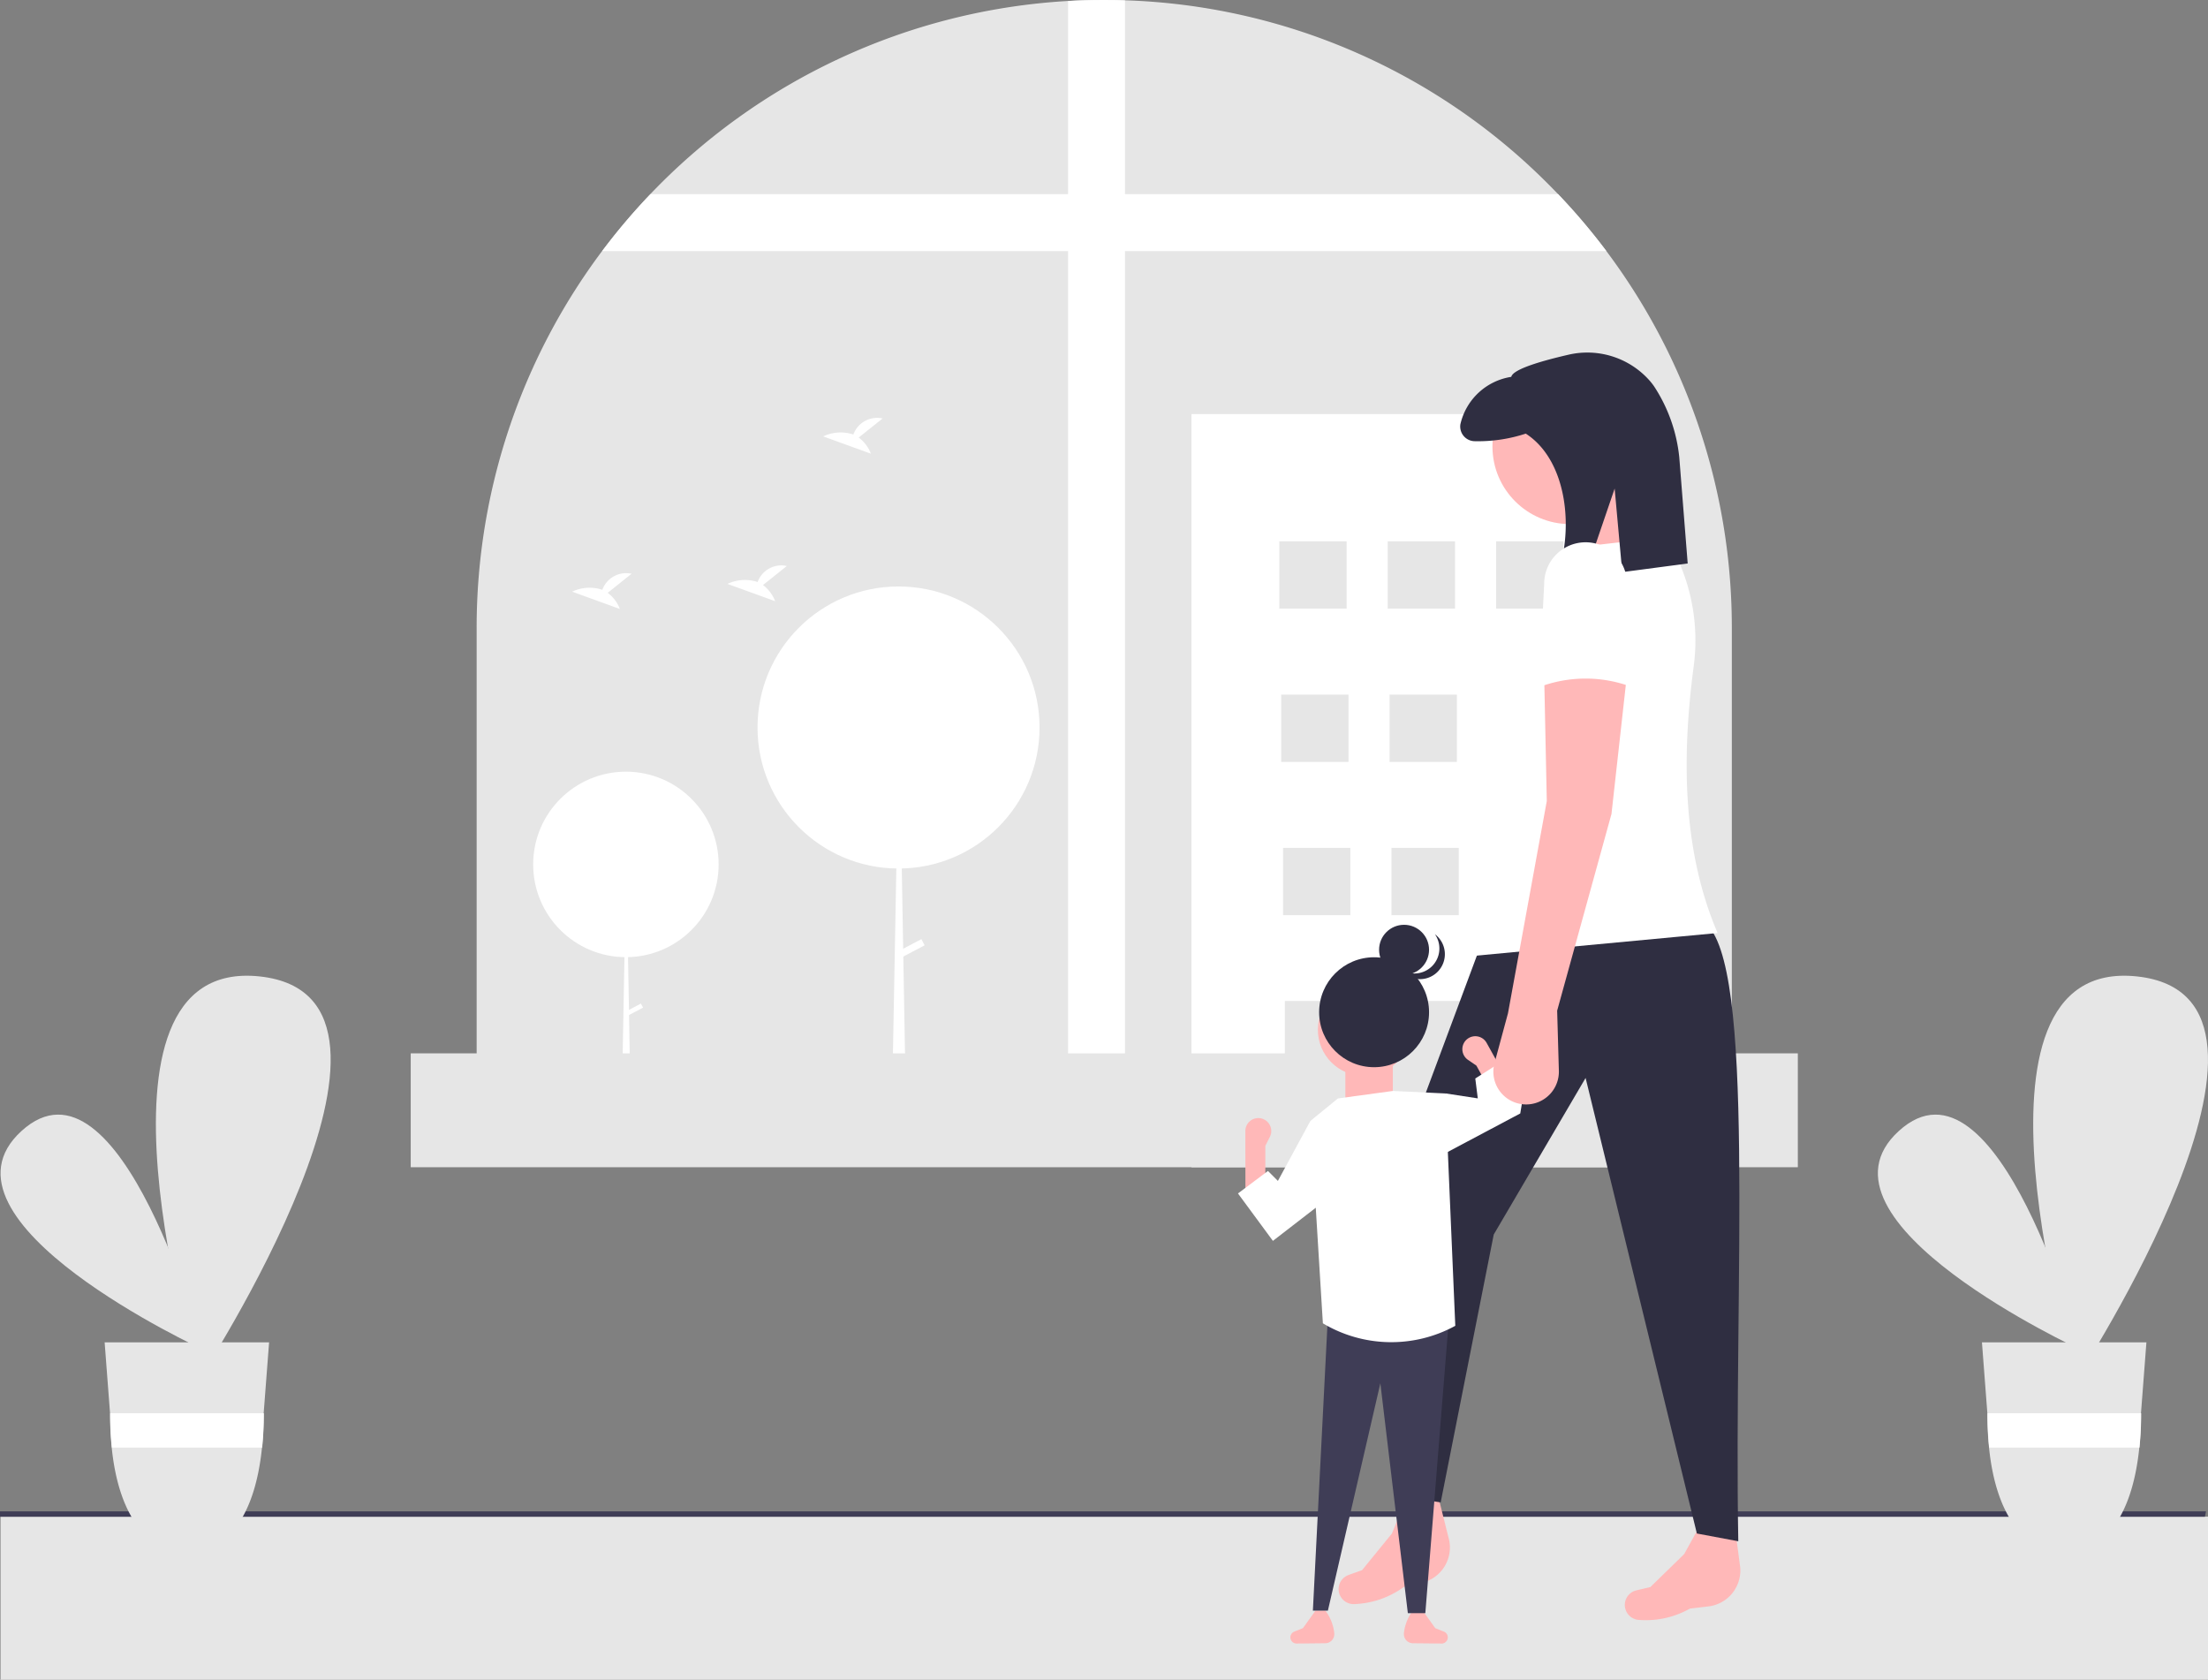 <svg id="undraw_quality_time_wiyl" xmlns="http://www.w3.org/2000/svg" width="111" height="84.433" viewBox="0 0 111 84.433">
  <rect x="0" y="0" width="111" height="84.433" fill="#808080" stroke="none"/>
  <rect id="Rectangle_19720" data-name="Rectangle 19720" width="110.973" height="8.196" transform="translate(0.027 76.237)" fill="#e6e6e6"/>
  <path id="Path_70570" data-name="Path 70570" d="M110.846,605.144H0v-.274H110.9Z" transform="translate(0 -528.9)" fill="#3f3d56"/>
  <path id="Path_70571" data-name="Path 70571" d="M412.017,145.422v24.263h-63.1V145.422a31.549,31.549,0,0,1,29.727-31.5q.9-.053,1.821-.052c.349,0,.7.005,1.041.018a31.441,31.441,0,0,1,21.267,9.223c.17.17.338.342.506.516A31.529,31.529,0,0,1,412.017,145.422Z" transform="translate(-324.955 -113.873)" fill="#e6e6e6"/>
  <path id="Path_70572" data-name="Path 70572" d="M588.47,113.891v55.793h-2.862V113.925q.9-.053,1.821-.052C587.778,113.873,588.125,113.878,588.47,113.891Z" transform="translate(-531.915 -113.873)" fill="#fff"/>
  <path id="Path_70573" data-name="Path 70573" d="M449.628,194.423h-50.48a31.642,31.642,0,0,1,2.426-2.862H447.2A31.651,31.651,0,0,1,449.628,194.423Z" transform="translate(-368.874 -181.803)" fill="#fff"/>
  <rect id="Rectangle_19721" data-name="Rectangle 19721" width="22.362" height="37.858" transform="translate(59.898 20.815)" fill="#fff"/>
  <rect id="Rectangle_19722" data-name="Rectangle 19722" width="3.383" height="3.383" transform="translate(64.314 27.211)" fill="#e6e6e6"/>
  <rect id="Rectangle_19723" data-name="Rectangle 19723" width="3.383" height="3.383" transform="translate(69.763 27.211)" fill="#e6e6e6"/>
  <rect id="Rectangle_19724" data-name="Rectangle 19724" width="3.383" height="3.383" transform="translate(75.213 27.211)" fill="#e6e6e6"/>
  <rect id="Rectangle_19725" data-name="Rectangle 19725" width="3.383" height="3.383" transform="translate(64.408 34.916)" fill="#e6e6e6"/>
  <rect id="Rectangle_19726" data-name="Rectangle 19726" width="3.383" height="3.383" transform="translate(69.857 34.916)" fill="#e6e6e6"/>
  <rect id="Rectangle_19727" data-name="Rectangle 19727" width="3.383" height="3.383" transform="translate(75.307 34.916)" fill="#e6e6e6"/>
  <rect id="Rectangle_19728" data-name="Rectangle 19728" width="3.383" height="3.383" transform="translate(64.502 42.621)" fill="#e6e6e6"/>
  <rect id="Rectangle_19729" data-name="Rectangle 19729" width="3.383" height="3.383" transform="translate(69.951 42.621)" fill="#e6e6e6"/>
  <rect id="Rectangle_19730" data-name="Rectangle 19730" width="3.383" height="3.383" transform="translate(75.401 42.621)" fill="#e6e6e6"/>
  <rect id="Rectangle_19731" data-name="Rectangle 19731" width="3.383" height="3.383" transform="translate(64.596 50.326)" fill="#e6e6e6"/>
  <rect id="Rectangle_19732" data-name="Rectangle 19732" width="3.383" height="3.383" transform="translate(70.045 50.326)" fill="#e6e6e6"/>
  <rect id="Rectangle_19733" data-name="Rectangle 19733" width="3.383" height="3.383" transform="translate(75.495 50.326)" fill="#e6e6e6"/>
  <rect id="Rectangle_19734" data-name="Rectangle 19734" width="3.383" height="3.383" transform="translate(64.596 50.326)" fill="#e6e6e6"/>
  <rect id="Rectangle_19735" data-name="Rectangle 19735" width="3.383" height="3.383" transform="translate(70.045 50.326)" fill="#e6e6e6"/>
  <rect id="Rectangle_19736" data-name="Rectangle 19736" width="3.383" height="3.383" transform="translate(75.495 50.326)" fill="#e6e6e6"/>
  <circle id="Ellipse_860" data-name="Ellipse 860" cx="4.662" cy="4.662" r="4.662" transform="translate(26.803 38.79)" fill="#fff"/>
  <path id="Path_70574" data-name="Path 70574" d="M248.936,345.962h.013l.231,13.218h-.487Z" transform="translate(-217.458 -302.51)" fill="#fff"/>
  <rect id="Rectangle_19737" data-name="Rectangle 19737" width="0.231" height="0.871" transform="translate(32.22 50.447) rotate(62.234)" fill="#fff"/>
  <circle id="Ellipse_861" data-name="Ellipse 861" cx="7.089" cy="7.089" r="7.089" transform="translate(38.082 29.48)" fill="#fff"/>
  <path id="Path_70575" data-name="Path 70575" d="M357.237,291.166h.019l.351,20.1h-.74Z" transform="translate(-312.046 -254.597)" fill="#fff"/>
  <rect id="Rectangle_19738" data-name="Rectangle 19738" width="0.351" height="1.324" transform="translate(46.319 47.208) rotate(62.234)" fill="#fff"/>
  <path id="Path_70576" data-name="Path 70576" d="M388.885,344.378l1.2-.958a1.269,1.269,0,0,0-1.469.806,2.04,2.04,0,0,0-1.518.094l2.4.87A1.813,1.813,0,0,0,388.885,344.378Z" transform="translate(-358.335 -314.578)" fill="#fff"/>
  <path id="Path_70577" data-name="Path 70577" d="M489.36,282.228l1.2-.958a1.269,1.269,0,0,0-1.469.806,2.04,2.04,0,0,0-1.518.094l2.4.87A1.813,1.813,0,0,0,489.36,282.228Z" transform="translate(-446.191 -260.234)" fill="#fff"/>
  <path id="Path_70578" data-name="Path 70578" d="M451.035,341.27l1.2-.958a1.269,1.269,0,0,0-1.469.806,2.04,2.04,0,0,0-1.518.094l2.4.87A1.813,1.813,0,0,0,451.035,341.27Z" transform="translate(-412.679 -311.861)" fill="#fff"/>
  <rect id="Rectangle_19739" data-name="Rectangle 19739" width="69.732" height="5.724" transform="translate(20.648 52.949)" fill="#e6e6e6"/>
  <path id="Path_70579" data-name="Path 70579" d="M168.533,571.826s-14.105-6.493-9.15-11S168.533,571.826,168.533,571.826Z" transform="translate(-158.3 -503.976)" fill="#e6e6e6"/>
  <path id="Path_70580" data-name="Path 70580" d="M222.655,524.7s-6.483-21.3,3.064-20.283S222.655,524.7,222.655,524.7Z" transform="translate(-212.668 -455.335)" fill="#e6e6e6"/>
  <path id="Path_70581" data-name="Path 70581" d="M199.991,651.116l.272,3.563,0,.062a16.374,16.374,0,0,0,.084,1.666c.369,3.635,1.957,5.291,3.812,5.291s3.373-1.656,3.743-5.291a16.374,16.374,0,0,0,.084-1.666l0-.05v-.012l.273-3.563Z" transform="translate(-194.731 -583.64)" fill="#e6e6e6"/>
  <path id="Path_70582" data-name="Path 70582" d="M209.888,679.488v.012l0,.05a16.367,16.367,0,0,1-.084,1.666h-7.554a16.367,16.367,0,0,1-.084-1.666l0-.062Z" transform="translate(-196.625 -608.449)" fill="#fff"/>
  <path id="Path_70583" data-name="Path 70583" d="M919.956,571.826s-14.105-6.493-9.15-11S919.956,571.826,919.956,571.826Z" transform="translate(-815.347 -503.976)" fill="#e6e6e6"/>
  <path id="Path_70584" data-name="Path 70584" d="M974.078,524.7s-6.483-21.3,3.064-20.283S974.078,524.7,974.078,524.7Z" transform="translate(-869.715 -455.335)" fill="#e6e6e6"/>
  <path id="Path_70585" data-name="Path 70585" d="M951.414,651.116l.272,3.563,0,.062a16.334,16.334,0,0,0,.084,1.666c.369,3.635,1.957,5.291,3.812,5.291s3.373-1.656,3.743-5.291a16.369,16.369,0,0,0,.084-1.666l0-.05v-.012l.273-3.563Z" transform="translate(-851.778 -583.64)" fill="#e6e6e6"/>
  <path id="Path_70586" data-name="Path 70586" d="M961.311,679.488v.012l0,.05a16.367,16.367,0,0,1-.084,1.666h-7.554a16.367,16.367,0,0,1-.084-1.666l0-.062Z" transform="translate(-853.672 -608.449)" fill="#fff"/>
  <path id="Path_70587" data-name="Path 70587" d="M812.667,725.61l-.925.109a4.507,4.507,0,0,1-2.537.572.761.761,0,0,1-.645-.395h0a.754.754,0,0,1,.492-1.094l.7-.164,1.7-1.658,1.023-1.851,1.486.17.309,2.351h0A1.82,1.82,0,0,1,812.667,725.61Z" transform="translate(-726.786 -644.86)" fill="#ffb8b8"/>
  <path id="Path_70588" data-name="Path 70588" d="M698.091,716.495l-.906.213a4.507,4.507,0,0,1-2.456.858.761.761,0,0,1-.685-.319h0a.754.754,0,0,1,.364-1.143l.679-.243,1.5-1.841.805-1.956h1.5l.575,2.3h0a1.82,1.82,0,0,1-1.368,2.129Z" transform="translate(-626.613 -636.934)" fill="#ffb8b8"/>
  <path id="Path_70589" data-name="Path 70589" d="M712.244,512.028l1.691.26,2.667-13.465,4.618-7.871,5.594,22.9,2.082.39c-.233-12.894.906-29.127-1.691-31.093l-11.318,1.3-4.944,13.27Z" transform="translate(-641.509 -436.767)" fill="#2f2e41"/>
  <circle id="Ellipse_862" data-name="Ellipse 862" cx="3.903" cy="3.903" r="3.903" transform="translate(75.028 18.539)" fill="#ffb8b8"/>
  <path id="Path_70590" data-name="Path 70590" d="M631.2,195.534l-4.684.781-1.171-4.163,3.382-1.041Z" transform="translate(-546.801 -167.108)" fill="#ffb8b8"/>
  <path id="Path_70591" data-name="Path 70591" d="M758.651,348.713l-12.489,1.171c1-3.482,1.919-6.951,1.171-10.408-.95-3.086-.033-4.921,2.472-6.375l1.691-3.773,4.553-.52h0a9.829,9.829,0,0,1,1.4,6.5C756.795,340.228,756.97,344.794,758.651,348.713Z" transform="translate(-672.304 -301.813)" fill="#fff"/>
  <path id="Path_70592" data-name="Path 70592" d="M748.017,255.08c-1.3.3-2.785.719-2.868,1.111a3.112,3.112,0,0,0-2.558,2.379.738.738,0,0,0,.741.856,7.665,7.665,0,0,0,2.545-.381c2.1,1.352,2.451,4.869,1.534,7.262l1.442-.132,1.492-4.367.381,4.2,3.291-.435-.424-5.35a7.972,7.972,0,0,0-1.252-3.535,3.006,3.006,0,0,0-.236-.305A4.182,4.182,0,0,0,748.017,255.08Z" transform="translate(-669.174 -237.248)" fill="#2f2e41"/>
  <path id="Path_70593" data-name="Path 70593" d="M720.035,759.629a.458.458,0,0,0,.451.509l1.464.015a.312.312,0,0,0,.29-.311h0a.312.312,0,0,0-.2-.29l-.432-.173-.628-.879h-.5a2.3,2.3,0,0,0-.446,1.126Z" transform="translate(-649.457 -677.537)" fill="#ffb8b8"/>
  <path id="Path_70594" data-name="Path 70594" d="M676.814,759.629a.458.458,0,0,1-.451.509l-1.464.015a.312.312,0,0,1-.29-.311h0a.312.312,0,0,1,.2-.29l.432-.173.628-.879h.5a2.3,2.3,0,0,1,.446,1.127Z" transform="translate(-609.739 -677.537)" fill="#ffb8b8"/>
  <path id="Path_70595" data-name="Path 70595" d="M525.5,541.447h.754l2.638-11.429,1.382,11.555h.879l1.193-14.883-6.091-.063Z" transform="translate(-459.499 -460.484)" fill="#3f3d56"/>
  <path id="Path_70596" data-name="Path 70596" d="M656.609,565.144h1v-2.386l.229-.457a.651.651,0,0,0-.483-.935h0a.651.651,0,0,0-.75.643Z" transform="translate(-593.999 -505.156)" fill="#ffb8b8"/>
  <circle id="Ellipse_863" data-name="Ellipse 863" cx="2.324" cy="2.324" r="2.324" transform="translate(66.252 49.438)" fill="#ffb8b8"/>
  <rect id="Rectangle_19740" data-name="Rectangle 19740" width="2.386" height="2.763" transform="translate(70.02 55.718) rotate(180)" fill="#ffb8b8"/>
  <path id="Path_70597" data-name="Path 70597" d="M683.237,562.18a6.708,6.708,0,0,0,6.657.126l-.5-11.68-2.638-.126-2.763.377-1.382,1.13Z" transform="translate(-616.734 -495.661)" fill="#fff"/>
  <path id="Path_70598" data-name="Path 70598" d="M497.258,454.656l2.763-2.135-.879-3.893-1.633,3.014-.5-.5-1.507,1.13Z" transform="translate(-433.267 -392.281)" fill="#fff"/>
  <path id="Path_70599" data-name="Path 70599" d="M746.189,531.674l-.879.487-1.157-2.087-.422-.289a.651.651,0,0,1-.03-1.052h0a.651.651,0,0,1,.968.2l.363.654Z" transform="translate(-669.933 -476.509)" fill="#ffb8b8"/>
  <path id="Path_70600" data-name="Path 70600" d="M568,429.965l3.335-1.77,1.752-.93.251-1.507-1.13-1.13-1.382.879.126,1-1.633-.251Z" transform="translate(-496.661 -371.295)" fill="#fff"/>
  <circle id="Ellipse_864" data-name="Ellipse 864" cx="2.763" cy="2.763" r="2.763" transform="translate(66.315 48.119)" fill="#2f2e41"/>
  <circle id="Ellipse_865" data-name="Ellipse 865" cx="1.256" cy="1.256" r="1.256" transform="translate(69.329 46.487)" fill="#2f2e41"/>
  <path id="Path_70601" data-name="Path 70601" d="M718.412,489.62a1.256,1.256,0,0,0,1.612-1.83,1.255,1.255,0,1,1-1.786,1.718A1.257,1.257,0,0,0,718.412,489.62Z" transform="translate(-647.888 -440.828)" fill="#2f2e41"/>
  <path id="Path_70602" data-name="Path 70602" d="M759.055,400.62l.086,3.02a1.647,1.647,0,0,1-1.482,1.686h0a1.647,1.647,0,0,1-1.754-2.068l.678-2.508,1.951-10.668-.13-6.245,4.163-.13-.781,7.025Z" transform="translate(-680.774 -349.817)" fill="#ffb8b8"/>
  <path id="Path_70603" data-name="Path 70603" d="M778.812,338.165a6.579,6.579,0,0,0-4.684,0l.26-5.2a2.082,2.082,0,0,1,2.082-2.082h0a2.082,2.082,0,0,1,2.081,2.082Z" transform="translate(-696.759 -303.624)" fill="#fff"/>
</svg>

